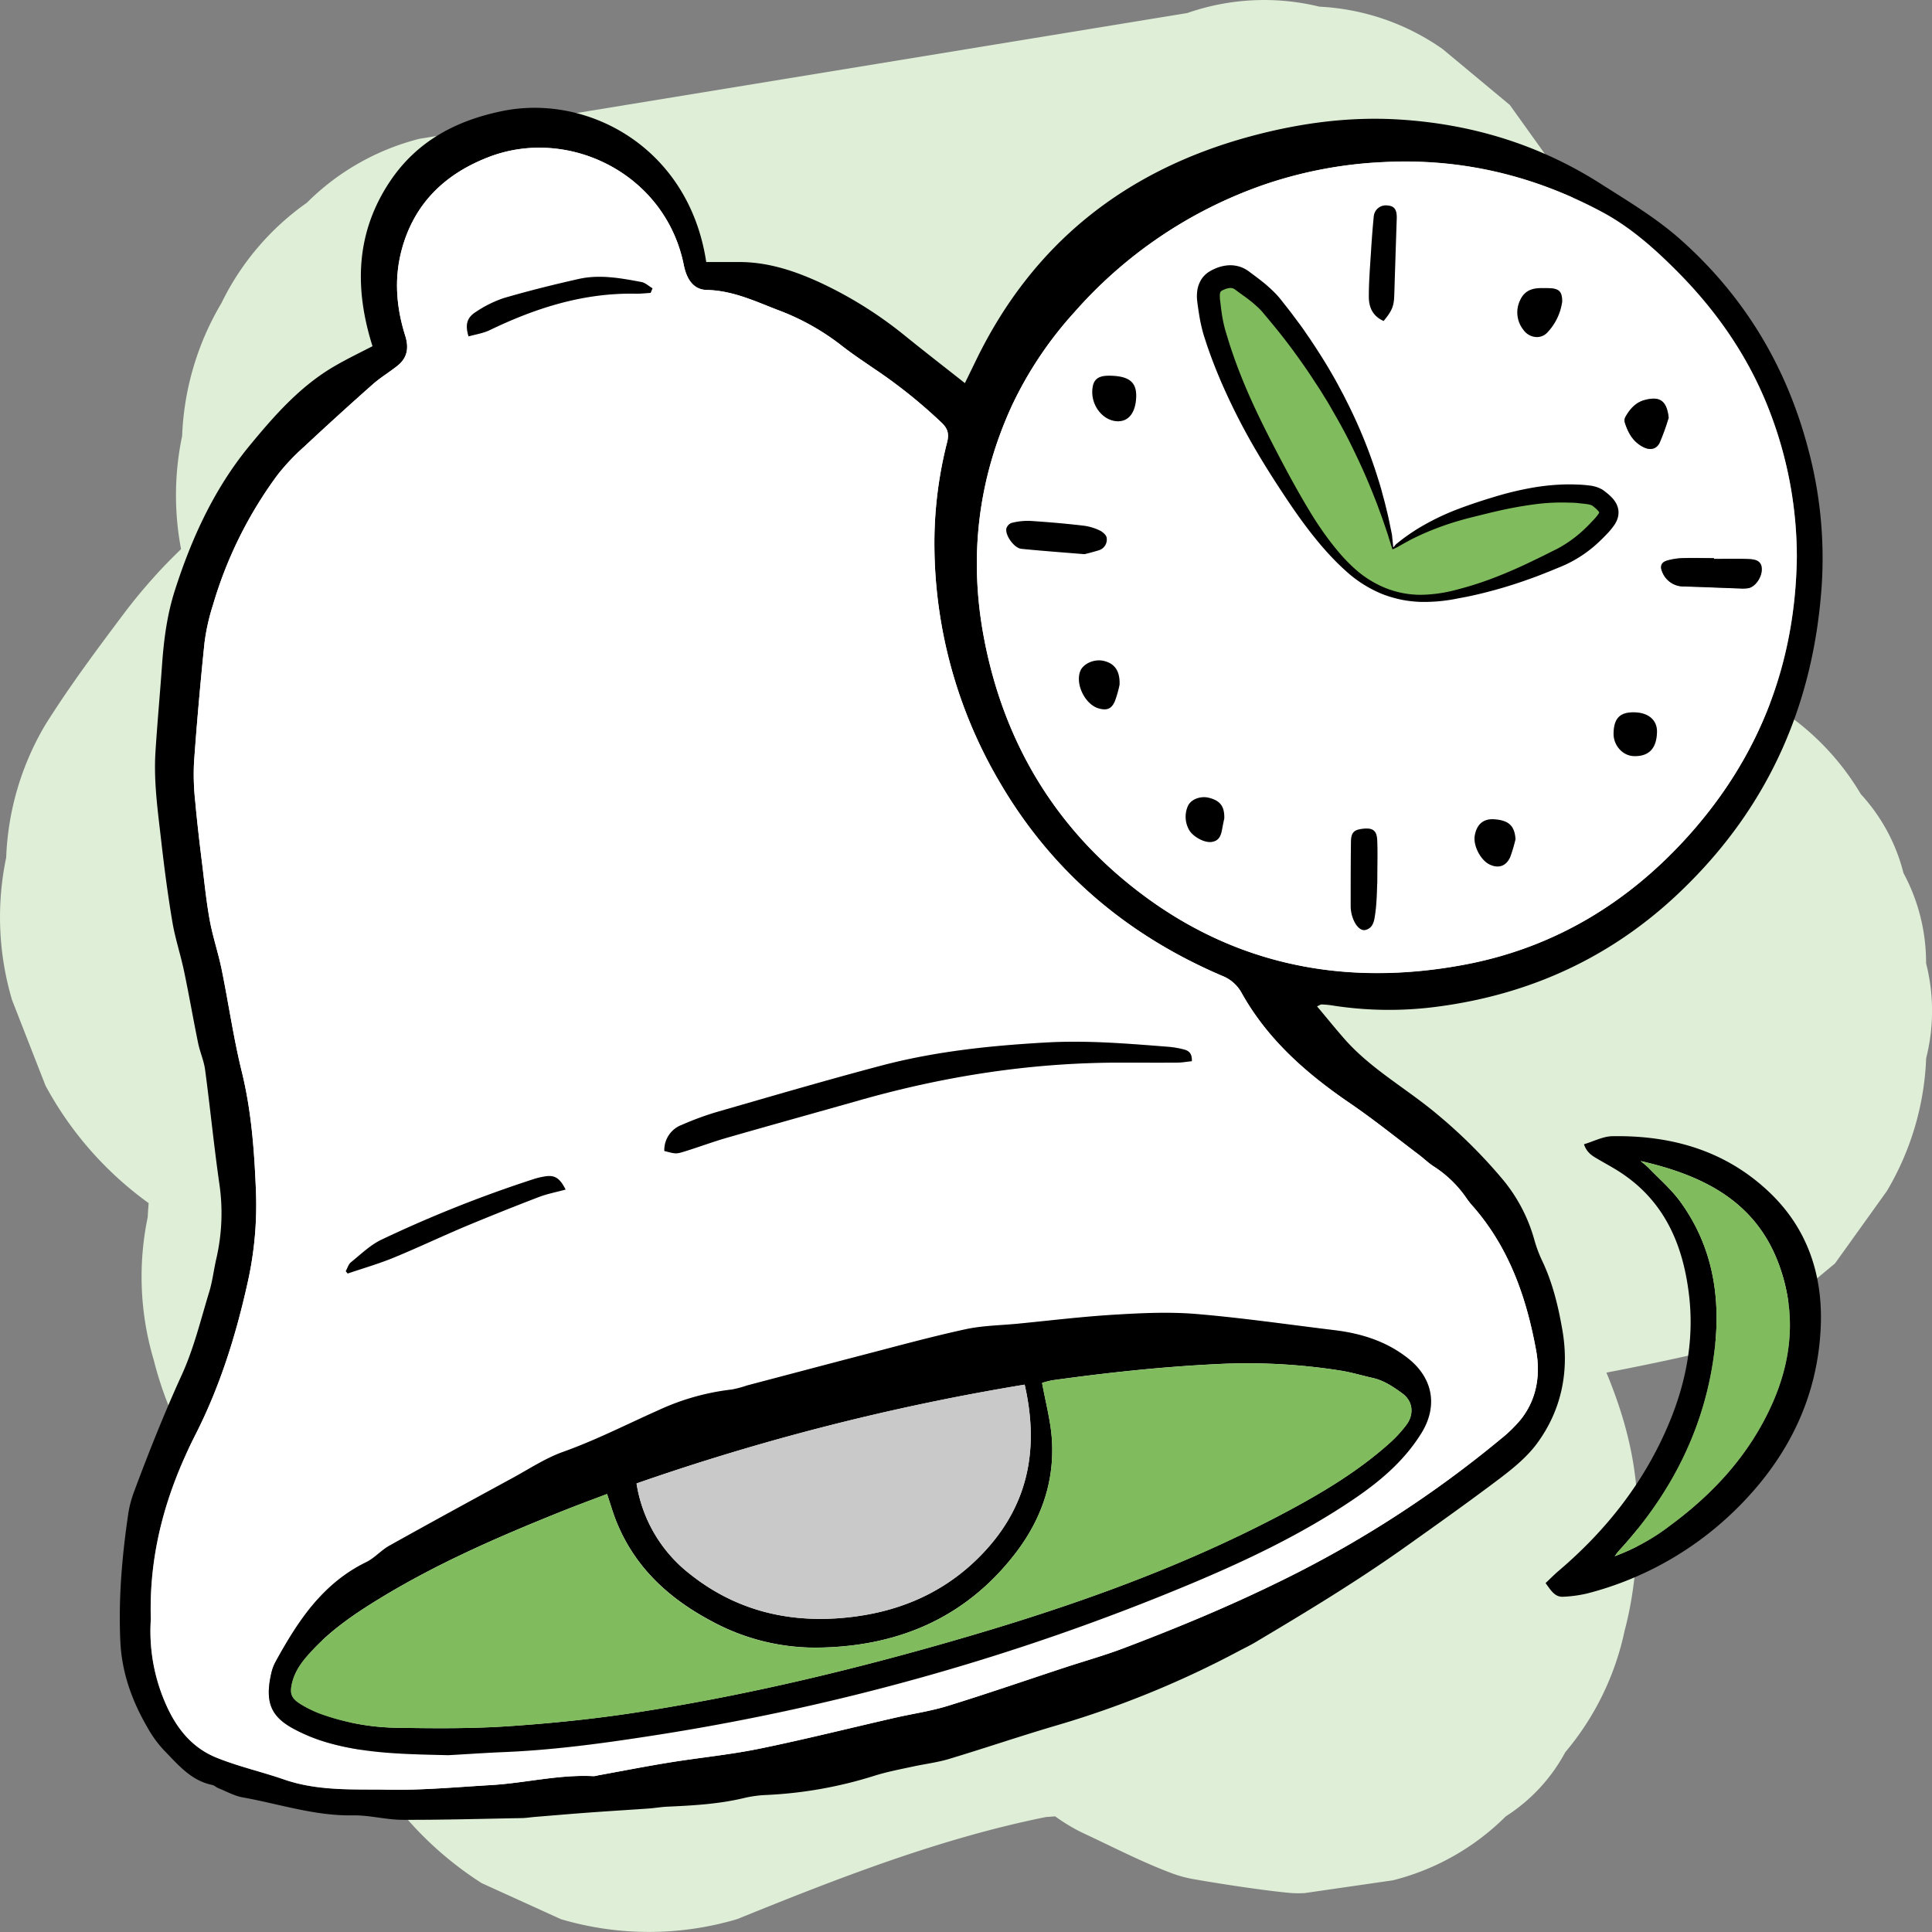 <svg xmlns="http://www.w3.org/2000/svg" viewBox="0 0 719 719"><rect x="0" y="0" width="719" height="719" fill="#808080" stroke="none"/><defs><style>.cls-1{fill:#dfeed7;}.cls-2{fill:#fff;}.cls-3{fill:#80bc5d;}.cls-4{fill:#c9c9c9;}</style></defs><g id="Layer_2" data-name="Layer 2"><g id="Layer_1-2" data-name="Layer 1"><path class="cls-1" d="M716.8,358.47a70.25,70.25,0,0,0-8.42-33.57,67.76,67.76,0,0,0-15.87-29.36,96.21,96.21,0,0,0-34.61-34.26c-21-12.83-43.69-22.73-66-32.26q-12.14-5.18-24.63-9.26l13.95-19.48a104.36,104.36,0,0,0,14.64-49.46,72,72,0,0,0,0-35.37A104.39,104.39,0,0,0,581.17,66L561.88,39.06l-25-20.8A87.24,87.24,0,0,0,491.05,2.48a86.88,86.88,0,0,0-49.19,2.37L219.32,41.29,156.15,51.64A90.9,90.9,0,0,0,114.2,75.45a98.16,98.16,0,0,0-31.78,37.33,104.62,104.62,0,0,0-14.64,49.46,107.61,107.61,0,0,0-.4,42.12c-3.58,3.47-7.07,7-10.41,10.78q-5.82,6.48-11.08,13.49c-10,13.31-20.06,26.82-29,41.06A104.5,104.5,0,0,0,2.3,319.15,108.28,108.28,0,0,0,4.5,372.2Q10.71,388.1,16.93,404a129.81,129.81,0,0,0,38.4,43.75c-.15,1.74-.28,3.49-.36,5.25a108.41,108.41,0,0,0,2.21,53,135.58,135.58,0,0,0,31.72,58.7,280.67,280.67,0,0,0,29.16,25.73,110.54,110.54,0,0,0,4.49,30.87q6.23,15.88,12.44,31.78a129.32,129.32,0,0,0,44.26,47.73l29.47,13.41a115.47,115.47,0,0,0,65.59,0c37.47-15.2,75.5-30.06,114.93-38l3.44-.25.14.1a74.92,74.92,0,0,0,7.44,4.69c1.26.68,2.54,1.3,3.83,1.9,10.68,5,21.46,10.58,32.51,14.66a45.72,45.72,0,0,0,8.1,2.1c9.3,1.64,24.34,3.93,33.72,4.88.79.08,1.57.17,2.35.21a38.92,38.92,0,0,0,4.83,0l32.8-4.75a90.9,90.9,0,0,0,42-23.81,64.63,64.63,0,0,0,22.13-23.87,103.09,103.09,0,0,0,22.08-45.24c3.39-12.66,4.63-26.09,4.86-39.26.38-21-4.2-38.76-11.63-56.76q15.36-2.94,30.64-6.35L657.9,491l25-20.81,19.29-26.92a104.62,104.62,0,0,0,14.64-49.46A72,72,0,0,0,716.8,358.47Z"/><path d="M490.14,374.52c3.39,4,6.59,8,9.92,11.8,10,11.53,23.53,18.83,35,28.54a190.21,190.21,0,0,1,24.12,24A60.3,60.3,0,0,1,571,461.37a49.34,49.34,0,0,0,3,8c3.91,8.27,6,17.15,7.51,26,2.52,15.06-.39,29.48-9.58,41.91-3.64,4.91-8.61,9-13.55,12.76-11.77,8.9-23.81,17.44-35.86,26-17.87,12.66-36.61,24-55.4,35.17-2,1.19-4.09,2.17-6.13,3.26a358.64,358.64,0,0,1-68.07,27.73c-13.31,3.92-26.45,8.4-39.73,12.4-4.4,1.32-9,1.86-13.54,2.85-4.69,1-9.43,1.92-14,3.33A157.32,157.32,0,0,1,285.34,668a43.71,43.71,0,0,0-8.44,1.14c-9.4,2.26-19,2.79-28.57,3.22-2.3.1-4.59.52-6.89.68-7.26.52-14.53.94-21.8,1.48-6.9.5-13.79,1.1-20.69,1.66-1.6.14-3.19.4-4.79.43-14.77.26-29.54.7-44.31.64-6.18,0-12.37-1.77-18.54-1.66-14.12.26-27.36-4.25-41-6.69-3.09-.55-6-2.21-9-3.4-.82-.33-1.52-1.06-2.35-1.23-7.91-1.61-12.71-7.57-17.89-12.85a43,43,0,0,1-6.2-8.54c-5.77-9.93-9.57-20.46-10.09-32.12-.73-16,.65-31.9,3-47.71A41,41,0,0,1,50,554.86c5.44-14.62,11.22-29.09,17.71-43.33,4.45-9.76,7-20.41,10.15-30.74,1.24-4.05,1.7-8.33,2.67-12.47a75.23,75.23,0,0,0,1.07-28c-2-14-3.39-28.15-5.27-42.2-.46-3.46-2-6.78-2.66-10.23-1.81-8.85-3.34-17.76-5.2-26.6-1.28-6.07-3.27-12-4.3-18.09-1.68-9.94-3-20-4.14-30-1.25-11.08-2.88-22.17-2.17-33.37.68-10.78,1.68-21.53,2.44-32.29.66-9.39,1.85-18.63,4.73-27.67,6.27-19.63,14.78-38.17,27.92-54.1,9.13-11.07,18.71-22,31.38-29.4,4.58-2.69,9.4-5,14.3-7.53-6.8-21.59-6.33-42.38,6.75-61.69,10-14.71,24.36-22.27,41.45-25.8,31.9-6.6,69.59,13.55,76,56.17,4.29,0,8.66,0,13,0,10.37.14,20,3.34,29.26,7.59a151.37,151.37,0,0,1,32,20.08c7.17,5.79,14.46,11.44,22,17.39l4-8.2c21.09-43.65,55.58-71,102.24-83.63,18-4.86,36.28-7.39,54.9-6.3,27.14,1.6,52.46,9.26,75.46,23.93,10.34,6.59,20.85,12.82,30.09,21.1,23.48,21,38.95,46.79,47,77.07a156.8,156.8,0,0,1,5.19,51.11c-2.89,43.23-18.94,80.81-50,111.6C602.22,355,571,369.93,534.8,374.65a136.37,136.37,0,0,1-39.32-.52,33.14,33.14,0,0,0-3.72-.32C491.47,373.8,491.17,374.06,490.14,374.52Zm-434,228a67.07,67.07,0,0,0,4.87,30c4,9.84,9.94,17.79,19.9,21.73,8.07,3.19,16.63,5.12,24.84,8,12.76,4.41,26.05,3.58,39.13,3.79,12.6.2,25.24-1,37.85-1.72,12.77-.75,25.32-4,38.22-3.32a7.87,7.87,0,0,0,1.57-.29c8.93-1.62,17.83-3.37,26.79-4.82,11.06-1.79,22.26-2.85,33.22-5.09,16.91-3.46,33.66-7.67,50.49-11.52,6.58-1.51,13.32-2.46,19.75-4.45,14.62-4.51,29.09-9.52,43.63-14.3,7.27-2.39,14.66-4.46,21.81-7.17,20-7.57,39.68-15.74,58.87-25.21a411.48,411.48,0,0,0,81.37-52.58,51.48,51.48,0,0,0,7.55-7.35c6-7.61,7.33-16.66,5.66-25.76-3.58-19.55-10-38-23.38-53.39a29.66,29.66,0,0,1-2.34-2.9A42.82,42.82,0,0,0,533.41,434c-1.93-1.26-3.59-2.91-5.43-4.3-8.51-6.42-16.82-13.14-25.62-19.14-16.21-11.05-30.66-23.73-40.31-41.07a14.11,14.11,0,0,0-7.38-6.38c-35.44-15.21-63.42-38.9-82.85-72.38a175.24,175.24,0,0,1-24.07-86.66,151.93,151.93,0,0,1,4.72-39.47c.73-2.89.37-4.9-1.85-7.09a189,189,0,0,0-25.35-20.32c-3.95-2.72-8-5.38-11.75-8.32a89,89,0,0,0-23.1-13.14c-8.87-3.34-17.45-7.6-27.4-7.81-5.09-.11-7.52-4.19-8.56-9.37-6.87-33.93-42.82-51.4-72.33-40.19-16.61,6.31-28.28,17.59-32.79,35.19-2.71,10.6-1.78,21.14,1.49,31.49,1.36,4.33.82,8.08-2.81,11-3,2.43-6.41,4.42-9.3,7q-13,11.49-25.63,23.31a79.73,79.73,0,0,0-9.85,10.46,154.22,154.22,0,0,0-24,48.41,77.75,77.75,0,0,0-3.13,14q-2.31,22.17-3.9,44.41a92.21,92.21,0,0,0,.47,14.85c.71,7.93,1.68,15.84,2.64,23.75.83,6.84,1.53,13.72,2.78,20.49,1.13,6.08,3.15,12,4.39,18.07,2.58,12.66,4.4,25.5,7.48,38,3.62,14.75,4.7,29.68,5.29,44.72a131.59,131.59,0,0,1-3.09,33.78c-4.36,19.64-10.27,38.65-19.44,56.66C61.89,555.26,55.37,577.73,56.13,602.55ZM668.7,207.28a151.07,151.07,0,0,0-9.32-52.11c-7.57-20.72-19.65-38.53-35.11-54.1-8.4-8.46-17.39-16.48-27.92-22.13-25.41-13.66-52.57-20.15-81.61-18.63a159,159,0,0,0-44.38,8.42,166.5,166.5,0,0,0-70.51,47.43,140.87,140.87,0,0,0-23.32,34.89c-12.57,27.45-15.94,56.16-10.46,85.73,6.71,36.15,23.79,66.91,52.06,90.55,37,30.92,80.07,40.49,127.08,31.61,33.48-6.33,61.29-23.32,83.84-48.71C655.12,280.86,668.18,246.44,668.7,207.28Z"/><path d="M575.19,589.15c1.82-1.71,3.28-3.21,4.87-4.56,18-15.31,32.21-33.48,41.28-55.42,6.14-14.85,9.07-30.34,7.34-46.31-2-18.19-8.33-34.48-24.15-45.54-3-2.13-6.36-3.9-9.58-5.78-2.14-1.26-4.37-2.39-5.47-5.7,3.61-1.07,7.08-2.94,10.58-3,22-.36,42,5.34,58.26,20.72,14.45,13.66,20.16,31.15,19.26,50.57-1.19,25.53-11.69,47.21-29.45,65.48A122.37,122.37,0,0,1,590.74,593a48.38,48.38,0,0,1-8.92,1.23C578.66,594.43,577.27,592,575.19,589.15Zm35.36-157.07a41.7,41.7,0,0,1,3.17,2.73c3.94,4.09,8.32,7.87,11.62,12.42,11.87,16.33,15.07,35,12.82,54.57-3.34,29-15.95,53.82-35.6,75.25-.59.65-1.09,1.39-1.63,2.09a78.75,78.75,0,0,0,20.63-11.41c16.3-12,29.61-26.57,37.93-45.21,7.55-16.9,9-34.26,2.6-51.78C653.4,446.89,633.56,437.34,610.55,432.08Z"/><path class="cls-2" d="M56.13,602.55c-.76-24.82,5.76-47.29,16.6-68.62,9.17-18,15.08-37,19.44-56.66a131.59,131.59,0,0,0,3.09-33.78c-.59-15-1.67-30-5.29-44.72-3.08-12.54-4.9-25.38-7.48-38-1.24-6.07-3.26-12-4.39-18.07-1.25-6.77-1.95-13.65-2.78-20.49-1-7.91-1.93-15.82-2.64-23.75a92.21,92.21,0,0,1-.47-14.85q1.61-22.23,3.9-44.41a77.75,77.75,0,0,1,3.13-14,154.22,154.22,0,0,1,24-48.41,79.73,79.73,0,0,1,9.85-10.46q12.66-11.82,25.63-23.31c2.89-2.56,6.28-4.55,9.3-7,3.63-2.91,4.17-6.66,2.81-11-3.27-10.35-4.2-20.89-1.49-31.49,4.51-17.6,16.18-28.88,32.79-35.19,29.51-11.21,65.46,6.26,72.33,40.19,1,5.18,3.47,9.26,8.56,9.37,10,.21,18.53,4.47,27.4,7.81a89,89,0,0,1,23.1,13.14c3.79,2.94,7.8,5.6,11.75,8.32a189,189,0,0,1,25.35,20.32c2.22,2.19,2.58,4.2,1.85,7.09a151.93,151.93,0,0,0-4.72,39.47,175.24,175.24,0,0,0,24.07,86.66c19.43,33.48,47.41,57.17,82.85,72.38a14.11,14.11,0,0,1,7.38,6.38c9.65,17.34,24.1,30,40.31,41.07,8.8,6,17.11,12.72,25.62,19.14,1.84,1.39,3.5,3,5.43,4.3a42.82,42.82,0,0,1,12.52,12.2,29.66,29.66,0,0,0,2.34,2.9c13.41,15.36,19.8,33.84,23.38,53.39,1.67,9.1.36,18.15-5.66,25.76a51.48,51.48,0,0,1-7.55,7.35,411.48,411.48,0,0,1-81.37,52.58c-19.19,9.47-38.9,17.64-58.87,25.21-7.15,2.71-14.54,4.78-21.81,7.17-14.54,4.78-29,9.79-43.63,14.3-6.43,2-13.17,2.94-19.75,4.45-16.83,3.85-33.58,8.06-50.49,11.52-11,2.24-22.16,3.3-33.22,5.09-9,1.45-17.86,3.2-26.79,4.82a7.87,7.87,0,0,1-1.57.29c-12.9-.68-25.45,2.57-38.22,3.32-12.61.74-25.25,1.92-37.85,1.72-13.08-.21-26.37.62-39.13-3.79-8.21-2.84-16.77-4.77-24.84-8-10-3.94-15.88-11.89-19.9-21.73A67.07,67.07,0,0,1,56.13,602.55ZM166.81,653.2c5.66-.31,12.58-.79,19.51-1.05,18.16-.68,36.15-3,54.08-5.8a858.88,858.88,0,0,0,203.07-57c20.71-8.7,40.95-18.35,59.63-30.92,10.1-6.8,19.33-14.5,25.86-25,6.19-10,4.41-20.45-4.91-27.83-8.1-6.42-17.5-9.33-27.57-10.54-17.1-2.05-34.17-4.55-51.32-6-10.05-.84-20.27-.35-30.37.26-12.05.72-24.05,2.19-36.07,3.36-6.53.63-13.2.7-19.57,2.1-13.19,2.91-26.24,6.49-39.32,9.87-13.95,3.6-27.87,7.3-41.8,11a40,40,0,0,1-5.65,1.51,89.09,89.09,0,0,0-27.11,7.6c-11.85,5.27-23.37,11.2-35.64,15.58C203,542.68,197,546.7,190.7,550.1c-15.29,8.32-30.59,16.66-45.79,25.15-3.07,1.71-5.51,4.62-8.65,6.15-16.19,7.88-25.4,22-33.64,36.94a16.09,16.09,0,0,0-1.56,4c-2.66,11.08-.18,16.42,7.82,20.86a64.22,64.22,0,0,0,13.79,5.56C136.67,652.65,151.13,652.82,166.81,653.2Zm80.42-224.86c4.25,1.1,4.28,1.2,7.72.13,5.26-1.63,10.43-3.57,15.72-5.09,16.41-4.71,32.86-9.27,49.29-13.93,31.46-8.94,63.49-13.95,96.26-14,7.3,0,14.6.06,21.9,0,1.84,0,3.67-.35,5.47-.53.11-2.87-1.16-3.93-3-4.38a34.68,34.68,0,0,0-5.24-.94c-15.23-1.19-30.41-2.51-45.78-1.65-20.84,1.16-41.51,3.31-61.68,8.65-20.46,5.41-40.77,11.37-61.1,17.23a111.83,111.83,0,0,0-13,4.78A10,10,0,0,0,247.23,428.34ZM210.5,442.7c-2.14-4.2-3.94-5.39-7.3-5A28.23,28.23,0,0,0,198,439a469.13,469.13,0,0,0-55.93,22.32c-4.24,2-7.79,5.5-11.51,8.49-.92.74-1.28,2.17-1.9,3.29l.71.88c5.66-1.94,11.43-3.6,17-5.86,9-3.71,17.87-7.92,26.88-11.71s18.1-7.39,27.23-10.89C203.55,444.31,206.85,443.7,210.5,442.7ZM242.14,109l.7-1.71c-1.38-.8-2.68-2.07-4.16-2.34-7.67-1.44-15.46-2.87-23.23-1.15-9.35,2.07-18.67,4.42-27.87,7.1a42.82,42.82,0,0,0-10.46,5.17c-3.4,2.14-4.07,4.79-2.75,9.12,2.62-.75,5.44-1.15,7.89-2.33,17.15-8.27,34.92-13.93,54.24-13.56C238.38,109.36,240.26,109.13,242.14,109Z"/><path class="cls-2" d="M668.7,207.28c-.52,39.16-13.58,73.58-39.65,103-22.55,25.39-50.36,42.38-83.84,48.71-47,8.88-90.11-.69-127.08-31.61-28.27-23.64-45.35-54.4-52.06-90.55-5.48-29.57-2.11-58.28,10.46-85.73a140.87,140.87,0,0,1,23.32-34.89,166.5,166.5,0,0,1,70.51-47.43,159,159,0,0,1,44.38-8.42c29-1.52,56.2,5,81.61,18.63,10.53,5.65,19.52,13.67,27.92,22.13,15.46,15.57,27.54,33.38,35.11,54.1A151.07,151.07,0,0,1,668.7,207.28Zm-150.33-3.19c-.49-2.35-.71-3.74-1.06-5.1-8.11-31.84-23.18-60.15-44.15-85.36-3-3.62-7.09-6.41-10.91-9.28-3.05-2.29-6.57-1.59-9.63.06-2.87,1.55-3.2,4.65-2.85,7.51a72.16,72.16,0,0,0,2.21,12c5.93,19.68,15.43,37.75,25.92,55.31,6.46,10.83,13.19,21.48,22.17,30.54,10.41,10.5,22.84,14.71,37.4,12.25,15.22-2.57,29.45-8.18,43.32-14.7a49.32,49.32,0,0,0,15.49-12c3.6-4,3.41-6.16-1.63-9.91a9.67,9.67,0,0,0-4.53-1.32c-14.85-1.66-29,2.06-43,6.21A90.87,90.87,0,0,0,518.37,204.09Zm119.5,3.9v-.32c-3.89,0-7.8-.09-11.69,0a24.2,24.2,0,0,0-5.73.91c-2,.57-2.76,2-1.85,4.1a8.53,8.53,0,0,0,8.24,5.54c6.89.2,13.78.5,20.68.74a14.59,14.59,0,0,0,3.17-.11c2.6-.48,5.15-4.25,5-7.31s-2.78-3.42-5-3.53C646.38,207.85,642.13,208,637.87,208Zm-123-88.54c3.22-3.9,3.86-5.56,4-9.94q.45-14.08.91-28.18c.1-3.26-.86-4.65-3.4-4.83a4.5,4.5,0,0,0-5.15,4.08c-.44,4.23-.76,8.47-1,12.72-.35,5.65-.79,11.32-.83,17C509.39,114.12,510.67,117.55,514.92,119.45ZM403.6,206.24c1-.26,3.2-.8,5.37-1.45a4.17,4.17,0,0,0,2.88-4.55c-.05-1-1.47-2.27-2.57-2.79a19.45,19.45,0,0,0-6-1.79c-6.67-.75-13.36-1.36-20.07-1.79a24.47,24.47,0,0,0-6.79.77,3.21,3.21,0,0,0-1.92,2.12c-.47,2.58,2.94,7.23,5.58,7.5C387.48,205,394.89,205.52,403.6,206.24Zm109,122.2c0-6.65.18-11.26-.06-15.85-.18-3.59-1.67-4.57-5.26-4.17s-4.46,1.41-4.51,5.2c-.11,7.8-.11,15.6-.1,23.39a13.28,13.28,0,0,0,.48,3.66c1.07,3.57,3.12,5.87,5,5.42,3-.73,3.3-3.69,3.63-5.92C512.43,335.63,512.41,331,512.56,328.44Zm68.82-216.23c0-3.4-.94-4.51-3.68-4.91a30.82,30.82,0,0,0-3.19-.08c-3.77-.14-7,.58-8.79,4.49a10.4,10.4,0,0,0,1.19,11c2.16,3.06,6.34,3.67,8.83,1.13A20.78,20.78,0,0,0,581.38,112.21ZM422.84,147.65c.17-5.47-2.69-7.74-9.89-7.83-4.54-.06-6.33,1.54-6.46,5.77-.18,5.68,4.06,10.86,9.12,11.18C420,157,422.65,153.64,422.84,147.65ZM621,155.47c-.69-6.26-3.21-8.18-9-6.57-3.32.92-5.37,3.33-7,6.15a2.85,2.85,0,0,0-.34,2c1.22,4,3.15,7.51,7.14,9.43,2.4,1.15,4.7.71,5.89-1.73A88.26,88.26,0,0,0,621,155.47ZM416.64,254.84c.23-5.3-2-8.1-6.19-8.94-3.41-.68-7.42,1.18-8.46,3.93-1.87,4.9,1.89,12.42,6.91,13.81,3,.84,4.75.23,6-2.71A40.21,40.21,0,0,0,416.64,254.84Zm191.54,10.25c-5.33-.08-7.56,2.19-7.69,7.83-.1,4.51,3.39,8.42,7.61,8.51,5.56.12,8.43-2.91,8.56-9C616.75,268,613.48,265.17,608.18,265.09ZM564,312.32c-.34-5-2.49-7-7.93-7.42-4-.28-6.5,1.84-7.24,6.11-.63,3.64,2.18,9.1,5.5,10.7s6.25.65,7.75-2.89A56.57,56.57,0,0,0,564,312.32Zm-108.4-7.73c.13-4.57-1.66-6.69-5.81-7.71-3-.73-6.68.56-7.77,3.18a9.93,9.93,0,0,0,.43,8.69c1.3,2.48,5.59,4.94,8.36,4.59,3.47-.45,3.7-3.29,4.2-5.9C455.26,306.23,455.52,305,455.62,304.59Z"/><path class="cls-3" d="M610.55,432.08c23,5.26,42.85,14.81,51.54,38.66,6.38,17.52,4.95,34.88-2.6,51.78-8.32,18.64-21.63,33.18-37.93,45.21a78.75,78.75,0,0,1-20.63,11.41c.54-.7,1-1.44,1.63-2.09,19.65-21.43,32.26-46.26,35.6-75.25,2.25-19.58-.95-38.24-12.82-54.57-3.3-4.55-7.68-8.33-11.62-12.42A41.7,41.7,0,0,0,610.55,432.08Z"/><path d="M166.81,653.2c-15.68-.38-30.14-.55-44.14-4.48a64.22,64.22,0,0,1-13.79-5.56c-8-4.44-10.48-9.78-7.82-20.86a16.09,16.09,0,0,1,1.56-4c8.24-15,17.45-29.06,33.64-36.94,3.14-1.53,5.58-4.44,8.65-6.15,15.2-8.49,30.5-16.83,45.79-25.15,6.25-3.4,12.3-7.42,18.93-9.78,12.27-4.38,23.79-10.31,35.64-15.58a89.09,89.09,0,0,1,27.11-7.6,40,40,0,0,0,5.65-1.51c13.93-3.66,27.85-7.36,41.8-11,13.08-3.38,26.13-7,39.32-9.87,6.37-1.4,13-1.47,19.57-2.1,12-1.17,24-2.64,36.07-3.36,10.1-.61,20.32-1.1,30.37-.26,17.15,1.43,34.22,3.93,51.32,6,10.07,1.21,19.47,4.12,27.57,10.54,9.32,7.38,11.1,17.86,4.91,27.83-6.53,10.53-15.76,18.23-25.86,25-18.68,12.57-38.92,22.22-59.63,30.92a858.88,858.88,0,0,1-203.07,57c-17.93,2.76-35.92,5.12-54.08,5.8C179.39,652.41,172.47,652.89,166.81,653.2ZM225.92,556c-5.82,2.22-11.64,4.35-17.38,6.65-23,9.24-45.66,19.1-66.86,32-9.13,5.55-18,11.52-25.36,19.38-3.31,3.52-6.36,7.21-7.59,12-1,4.09-.48,5.92,3.07,8.13a42.92,42.92,0,0,0,7.65,3.72A88,88,0,0,0,148.77,643c13.51.23,27.07.31,40.54-.6,15.77-1.07,31.56-2.67,47.19-5.07,38-5.86,75.45-14.6,112.46-25.08,45-12.72,89-27.81,130.35-49.94,13.52-7.25,26.61-15.16,38.05-25.48a45.92,45.92,0,0,0,6.09-6.68c2.51-3.38,2.82-8.45-1.72-11.7-3.36-2.41-6.67-4.69-10.78-5.62s-7.93-2.1-12-2.75a221.67,221.67,0,0,0-46.21-2.43c-20.48,1-40.78,3.19-61,6a30.06,30.06,0,0,0-3.92,1c1.31,7.19,3.09,13.75,3.6,20.4,1.21,16.09-3.86,30.5-13.65,43.17-18.78,24.3-44.38,34.81-74.46,34.94a81,81,0,0,1-38.89-10.07c-15.53-8.32-27.86-19.65-34.73-36.16C228.26,563.55,227.27,560,225.92,556Zm155.41-40.69a865.29,865.29,0,0,0-144.45,36.77,53,53,0,0,0,19.75,33.62c16.16,12.91,34.82,18,55.35,16.55,20-1.45,37.84-8.26,52.22-22.56C382.12,561.85,387.09,540.45,381.33,515.28Z"/><path d="M247.23,428.34a10,10,0,0,1,6.51-9.72,111.83,111.83,0,0,1,13-4.78c20.33-5.86,40.64-11.82,61.1-17.23,20.17-5.34,40.84-7.49,61.68-8.65,15.37-.86,30.55.46,45.78,1.65a34.68,34.68,0,0,1,5.24.94c1.89.45,3.16,1.51,3,4.38-1.8.18-3.63.52-5.47.53-7.3.05-14.6,0-21.9,0-32.77.05-64.8,5.06-96.26,14-16.43,4.66-32.88,9.22-49.29,13.93-5.29,1.52-10.46,3.46-15.72,5.09C251.51,429.54,251.48,429.44,247.23,428.34Z"/><path d="M210.5,442.7c-3.65,1-6.95,1.61-10,2.79q-13.69,5.25-27.23,10.89c-9,3.79-17.84,8-26.88,11.71-5.53,2.26-11.3,3.92-17,5.86l-.71-.88c.62-1.12,1-2.55,1.9-3.29,3.72-3,7.27-6.5,11.51-8.49A469.13,469.13,0,0,1,198,439a28.23,28.23,0,0,1,5.17-1.25C206.56,437.31,208.36,438.5,210.5,442.7Z"/><path d="M242.14,109c-1.88.11-3.76.34-5.64.3-19.32-.37-37.09,5.29-54.24,13.56-2.45,1.18-5.27,1.58-7.89,2.33-1.32-4.33-.65-7,2.75-9.12a42.82,42.82,0,0,1,10.46-5.17c9.2-2.68,18.52-5,27.87-7.1,7.77-1.72,15.56-.29,23.23,1.15,1.48.27,2.78,1.54,4.16,2.34Z"/><path class="cls-3" d="M518.37,204.09a90.87,90.87,0,0,1,28.78-13.84c14-4.15,28.12-7.87,43-6.21a9.67,9.67,0,0,1,4.53,1.32c5,3.75,5.23,5.9,1.63,9.91a49.32,49.32,0,0,1-15.49,12c-13.87,6.52-28.1,12.13-43.32,14.7-14.56,2.46-27-1.75-37.4-12.25-9-9.06-15.71-19.71-22.17-30.54-10.49-17.56-20-35.63-25.92-55.31a72.16,72.16,0,0,1-2.21-12c-.35-2.86,0-6,2.85-7.51,3.06-1.65,6.58-2.35,9.63-.06,3.82,2.87,7.9,5.66,10.91,9.28,21,25.21,36,53.52,44.15,85.36C517.66,200.35,517.88,201.74,518.37,204.09Z"/><path d="M518.51,203.72c.41-.42.71-.83,1-1.14.14-.14.37-.32.61-.51l.69-.55c.92-.73,1.85-1.44,2.82-2.12,1.92-1.35,3.9-2.65,6-3.83a90.7,90.7,0,0,1,12.84-6.07c4.45-1.69,8.84-3.14,13.36-4.5a119.44,119.44,0,0,1,13.84-3.39,82.21,82.21,0,0,1,14.42-1.35c1.22,0,2.44.06,3.66.1s2.4.16,3.71.32a12.28,12.28,0,0,1,4.64,1.4,7.66,7.66,0,0,1,.67.44l.39.29.78.61.78.65.8.74c.27.28.53.56.8.86a12.08,12.08,0,0,1,.79,1.08,7.6,7.6,0,0,1,1.17,3.05,7.4,7.4,0,0,1-.38,3.41,10.31,10.31,0,0,1-1.23,2.33,26.76,26.76,0,0,1-2.58,3.1c-.83.89-1.69,1.76-2.59,2.61a46.75,46.75,0,0,1-12.22,8.57c-1.17.56-2.2,1-3.3,1.44l-3.26,1.34c-2.18.87-4.36,1.75-6.58,2.54-4.43,1.61-8.92,3.08-13.47,4.33s-9.13,2.37-13.78,3.17A62.05,62.05,0,0,1,528.69,224a44,44,0,0,1-7.14-.82,46.45,46.45,0,0,1-6.89-2,46,46,0,0,1-12.26-7.34c-7.26-6.21-13.25-13.54-18.76-21.17-2.74-3.82-5.34-7.73-7.89-11.64s-5.05-7.88-7.44-11.91a235.85,235.85,0,0,1-13-25.06c-1.92-4.33-3.7-8.73-5.29-13.21-.4-1.12-.8-2.24-1.16-3.38s-.74-2.21-1.1-3.48a64.26,64.26,0,0,1-1.56-7.29c-.19-1.2-.36-2.38-.52-3.55-.07-.53-.17-1.28-.22-2a13.91,13.91,0,0,1,.05-2.4,10.63,10.63,0,0,1,2-5.39,9.75,9.75,0,0,1,2.31-2.14l.64-.39.51-.28c.32-.17.67-.33,1-.48a15,15,0,0,1,4.65-1.29,11.76,11.76,0,0,1,5.42.7,12.29,12.29,0,0,1,2.43,1.31c.43.3.56.41.81.6l.69.51c.92.69,1.87,1.39,2.82,2.13a55.69,55.69,0,0,1,5.7,5,31,31,0,0,1,2.54,2.93l2.19,2.78c1.48,1.85,2.85,3.78,4.28,5.66s2.71,3.87,4.07,5.8c2.62,3.94,5.18,7.91,7.56,12,1.19,2,2.35,4.09,3.45,6.18.55,1.05,1.13,2.08,1.66,3.13l1.59,3.16a184.83,184.83,0,0,1,10.6,26.16c.7,2.25,1.44,4.47,2,6.75l.92,3.39.83,3.41c.58,2.27,1,4.58,1.49,6.86l.35,1.72c.06.52.11,1,.15,1.56C518.3,201.39,518.37,202.53,518.51,203.72Zm-.29.75L517.11,201c-.2-.61-.38-1.23-.56-1.85l-.56-1.65c-.74-2.2-1.48-4.39-2.29-6.56l-1.19-3.26-1.27-3.22c-.84-2.15-1.73-4.27-2.63-6.39-1.81-4.24-3.78-8.4-5.8-12.52s-4.24-8.14-6.53-12.11l-1.72-3c-.58-1-1.2-2-1.8-2.93-1.18-2-2.44-3.87-3.69-5.78-2.48-3.85-5.12-7.58-7.82-11.27s-5.54-7.26-8.46-10.78l-2.2-2.63a25.39,25.39,0,0,0-2.07-2.3,47.61,47.61,0,0,0-4.89-4.09l-2.77-2-.71-.53c-.21-.16-.54-.41-.59-.43a3.64,3.64,0,0,0-.63-.35,3.19,3.19,0,0,0-1.43-.15,7.16,7.16,0,0,0-2,.59c-.18.08-.37.16-.57.27l-.25.13-.1.06a1.54,1.54,0,0,0-.25.2,2.12,2.12,0,0,0-.35,1.07,9.13,9.13,0,0,0,0,1.08c0,.4,0,.8.13,1.42.12,1.14.25,2.26.4,3.36a54.22,54.22,0,0,0,1.19,6.38c.24,1,.6,2.1.92,3.18s.67,2.17,1,3.25q2.1,6.48,4.67,12.82c3.42,8.47,7.45,16.71,11.68,24.9s8.62,16.39,13.38,24.25a125.59,125.59,0,0,0,7.7,11.39c1.4,1.81,2.84,3.59,4.36,5.31a60.65,60.65,0,0,0,4.8,4.82,39.06,39.06,0,0,0,11.4,7.15,36.37,36.37,0,0,0,6.47,1.9,35.89,35.89,0,0,0,6.71.63,53.94,53.94,0,0,0,13.44-1.94,123.1,123.1,0,0,0,13.11-4.15c4.29-1.62,8.5-3.43,12.66-5.38,2.08-1,4.16-2,6.22-3l3.09-1.55c1-.52,2.1-1,3-1.53a46.82,46.82,0,0,0,10.25-7.77c.78-.76,1.53-1.56,2.29-2.36a20.93,20.93,0,0,0,1.9-2.24,5.63,5.63,0,0,0,.42-.73c0-.13,0-.09,0,0s0,0-.09-.17-.17-.21-.24-.33l-.37-.42-.48-.45-.54-.47c-.18-.16-.4-.32-.6-.47l-.3-.24,0,0a6.17,6.17,0,0,0-2-.55c-1-.16-2.16-.24-3.23-.37s-2.2-.16-3.31-.18a76.74,76.74,0,0,0-13.34.68q-6.69.91-13.42,2.46c-2.23.5-4.47,1.07-6.71,1.62s-4.48,1.09-6.67,1.72a106.57,106.57,0,0,0-12.93,4.54c-2.1.9-4.19,1.86-6.23,2.93-1,.54-2,1.08-3,1.65l-.75.43c-.25.13-.5.28-.83.48C519.4,203.94,518.75,204.21,518.22,204.47Z"/><path d="M637.87,208c4.26,0,8.51-.14,12.76.06,2.24.11,4.83.35,5,3.53s-2.36,6.83-5,7.31a14.59,14.59,0,0,1-3.17.11c-6.9-.24-13.79-.54-20.68-.74a8.53,8.53,0,0,1-8.24-5.54c-.91-2.12-.17-3.53,1.85-4.1a24.2,24.2,0,0,1,5.73-.91c3.89-.13,7.8,0,11.69,0Z"/><path d="M514.92,119.45c-4.25-1.9-5.53-5.33-5.5-9.17,0-5.66.48-11.33.83-17,.27-4.25.59-8.49,1-12.72a4.5,4.5,0,0,1,5.15-4.08c2.54.18,3.5,1.57,3.4,4.83q-.47,14.1-.91,28.18C518.78,113.89,518.14,115.55,514.92,119.45Z"/><path d="M403.6,206.24c-8.71-.72-16.12-1.25-23.51-2-2.64-.27-6-4.92-5.58-7.5a3.21,3.21,0,0,1,1.92-2.12,24.47,24.47,0,0,1,6.79-.77c6.71.43,13.4,1,20.07,1.79a19.45,19.45,0,0,1,6,1.79c1.1.52,2.52,1.79,2.57,2.79a4.17,4.17,0,0,1-2.88,4.55C406.8,205.44,404.59,206,403.6,206.24Z"/><path d="M512.56,328.44c-.15,2.56-.13,7.19-.79,11.73-.33,2.23-.61,5.19-3.63,5.92-1.91.45-4-1.85-5-5.42a13.28,13.28,0,0,1-.48-3.66c0-7.79,0-15.59.1-23.39,0-3.79,1-4.81,4.51-5.2s5.08.58,5.26,4.17C512.74,317.18,512.56,321.79,512.56,328.44Z"/><path d="M581.38,112.21a20.78,20.78,0,0,1-5.64,11.64c-2.49,2.54-6.67,1.93-8.83-1.13a10.4,10.4,0,0,1-1.19-11c1.79-3.91,5-4.63,8.79-4.49a30.82,30.82,0,0,1,3.19.08C580.44,107.7,581.35,108.81,581.38,112.21Z"/><path d="M422.84,147.65c-.19,6-2.89,9.38-7.23,9.12-5.06-.32-9.3-5.5-9.12-11.18.13-4.23,1.92-5.83,6.46-5.77C420.15,139.91,423,142.18,422.84,147.65Z"/><path d="M621,155.47a88.26,88.26,0,0,1-3.36,9.28c-1.19,2.44-3.49,2.88-5.89,1.73-4-1.92-5.92-5.44-7.14-9.43a2.85,2.85,0,0,1,.34-2c1.63-2.82,3.68-5.23,7-6.15C617.8,147.29,620.32,149.21,621,155.47Z"/><path d="M416.64,254.84a40.21,40.21,0,0,1-1.73,6.09c-1.26,2.94-3,3.55-6,2.71-5-1.39-8.78-8.91-6.91-13.81,1-2.75,5.05-4.61,8.46-3.93C414.66,246.74,416.87,249.54,416.64,254.84Z"/><path d="M608.18,265.09c5.3.08,8.57,2.9,8.48,7.3-.13,6.13-3,9.16-8.56,9-4.22-.09-7.71-4-7.61-8.51C600.62,267.28,602.85,265,608.18,265.09Z"/><path d="M564,312.32a56.57,56.57,0,0,1-1.92,6.5c-1.5,3.54-4.4,4.51-7.75,2.89s-6.13-7.06-5.5-10.7c.74-4.27,3.25-6.39,7.24-6.11C561.53,305.28,563.68,307.36,564,312.32Z"/><path d="M455.62,304.59c-.1.44-.36,1.64-.59,2.85-.5,2.61-.73,5.45-4.2,5.9-2.77.35-7.06-2.11-8.36-4.59a9.93,9.93,0,0,1-.43-8.69c1.09-2.62,4.76-3.91,7.77-3.18C454,297.9,455.75,300,455.62,304.59Z"/><path class="cls-3" d="M225.92,556c1.35,4,2.34,7.58,3.76,11,6.87,16.51,19.2,27.84,34.73,36.16A81,81,0,0,0,303.3,613.2c30.08-.13,55.68-10.64,74.46-34.94,9.79-12.67,14.86-27.08,13.65-43.17-.51-6.65-2.29-13.21-3.6-20.4a30.06,30.06,0,0,1,3.92-1c20.27-2.81,40.57-5,61-6A221.67,221.67,0,0,1,499,510.1c4,.65,8,1.86,12,2.75s7.42,3.21,10.78,5.62c4.54,3.25,4.23,8.32,1.72,11.7a45.92,45.92,0,0,1-6.09,6.68c-11.44,10.32-24.53,18.23-38.05,25.48C438,584.46,393.92,599.55,349,612.27c-37,10.48-74.43,19.22-112.46,25.08-15.63,2.4-31.42,4-47.19,5.07-13.47.91-27,.83-40.54.6a88,88,0,0,1-29.32-5.12,42.92,42.92,0,0,1-7.65-3.72c-3.55-2.21-4.11-4-3.07-8.13,1.23-4.83,4.28-8.52,7.59-12,7.37-7.86,16.23-13.83,25.36-19.38,21.2-12.91,43.88-22.77,66.86-32C214.28,560.32,220.1,558.19,225.92,556Z"/><path class="cls-4" d="M381.33,515.28c5.76,25.17.79,46.57-17.13,64.38C349.82,594,332,600.77,312,602.22c-20.53,1.48-39.19-3.64-55.35-16.55a53,53,0,0,1-19.75-33.62A865.29,865.29,0,0,1,381.33,515.28Z"/></g></g></svg>